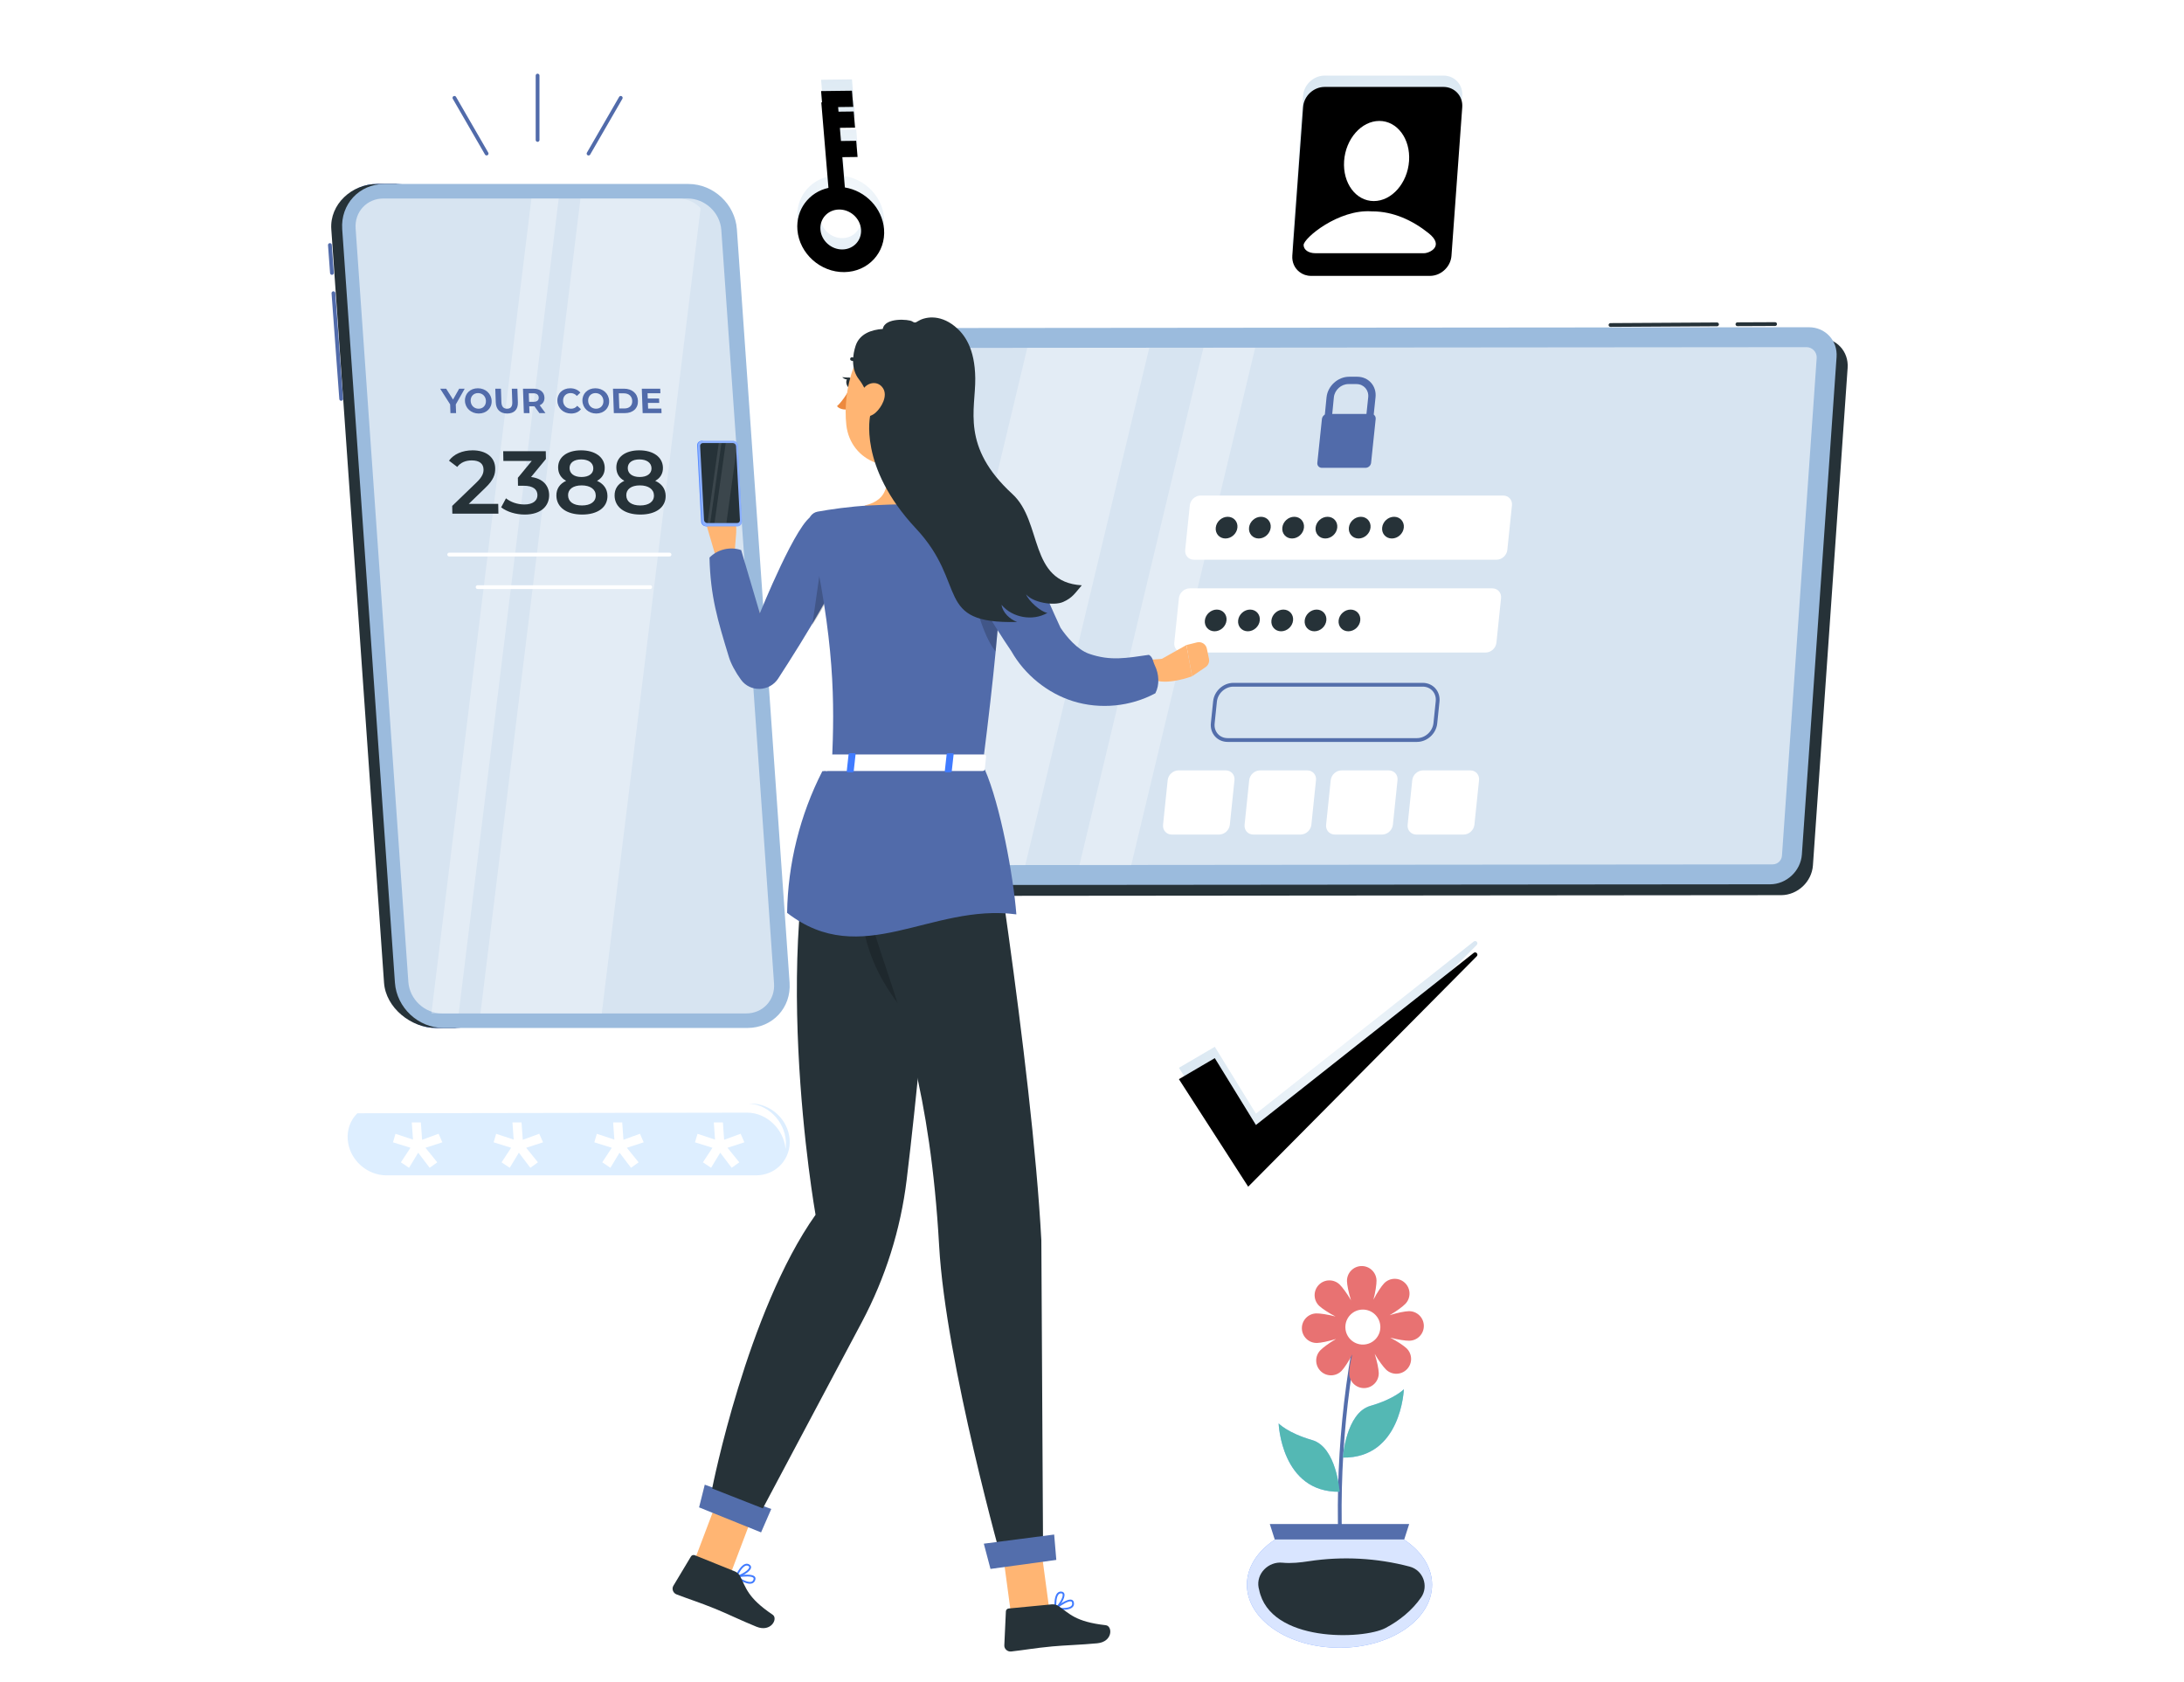 <?xml version="1.0" encoding="UTF-8"?>
<svg width="578px" height="445px" viewBox="0 0 578 445" version="1.1" xmlns="http://www.w3.org/2000/svg" xmlns:xlink="http://www.w3.org/1999/xlink">
    <title>编组 3</title>
    <defs>
        <radialGradient cx="59.874%" cy="59.774%" fx="59.874%" fy="59.774%" r="253.427%" gradientTransform="translate(0.599,0.598),scale(1,0.9),rotate(89.463),scale(1,1.062),translate(-0.599,-0.598)" id="radialGradient-1">
            <stop stop-color="#FFFFFF" offset="0%"></stop>
            <stop stop-color="#FAFCFD" offset="0%"></stop>
            <stop stop-color="#F2F7FB" offset="0%"></stop>
            <stop stop-color="#D0E1EE" offset="45.206%"></stop>
            <stop stop-color="#CCDFED" offset="100%"></stop>
        </radialGradient>
        <path d="M386.987,24.359 L384.137,63.644 C384.041,65.012 383.452,66.255 382.545,67.186 C381.498,68.302 380.018,69 378.42,69 L346.984,69 C345.822,69 344.773,68.631 343.947,67.99 C342.658,67.03 341.889,65.438 342.013,63.643 L344.863,24.357 C345.07,21.398 347.627,19 350.58,19 L382.014,19 C384.969,19.002 387.193,21.399 386.987,24.359 Z" id="path-2"></path>
        <filter x="-8.9%" y="-8.0%" width="117.8%" height="116.0%" filterUnits="objectBoundingBox" id="filter-3">
            <feGaussianBlur stdDeviation="2.5" in="SourceAlpha" result="shadowBlurInner1"></feGaussianBlur>
            <feOffset dx="0" dy="3" in="shadowBlurInner1" result="shadowOffsetInner1"></feOffset>
            <feComposite in="shadowOffsetInner1" in2="SourceAlpha" operator="arithmetic" k2="-1" k3="1" result="shadowInnerInner1"></feComposite>
            <feColorMatrix values="0 0 0 0 1   0 0 0 0 1   0 0 0 0 1  0 0 0 0.5 0" type="matrix" in="shadowInnerInner1"></feColorMatrix>
        </filter>
        <radialGradient cx="59.874%" cy="59.774%" fx="59.874%" fy="59.774%" r="475.987%" gradientTransform="translate(0.599,0.598),scale(1,0.479),rotate(89.714),scale(1,1.062),translate(-0.599,-0.598)" id="radialGradient-4">
            <stop stop-color="#FFFFFF" offset="0%"></stop>
            <stop stop-color="#FAFCFD" offset="0%"></stop>
            <stop stop-color="#F2F7FB" offset="0%"></stop>
            <stop stop-color="#D0E1EE" offset="45.206%"></stop>
            <stop stop-color="#CCDFED" offset="100%"></stop>
        </radialGradient>
        <path d="M14.469,0 L14.828,4.279 L10.813,4.329 L10.915,5.548 L14.936,5.499 L15.295,9.779 L11.274,9.828 L11.566,13.306 L15.6,13.257 L15.958,17.537 L11.924,17.586 L12.597,25.601 C18.033,26.479 22.497,31.047 22.961,36.584 C23.482,42.801 18.765,47.921 12.445,47.999 C6.126,48.077 0.561,43.082 0.039,36.865 C-0.416,31.431 3.131,26.834 8.251,25.711 L6.356,3.098 L6.552,3.095 L6.302,0.1 L14.469,0 Z M11.058,31.44 C8.096,31.476 5.886,33.877 6.131,36.79 C6.375,39.703 8.982,42.043 11.943,42.007 C14.905,41.971 17.115,39.571 16.872,36.657 C16.627,33.744 14.019,31.404 11.058,31.44 Z" id="path-5"></path>
        <filter x="-17.4%" y="-8.3%" width="134.8%" height="116.7%" filterUnits="objectBoundingBox" id="filter-6">
            <feGaussianBlur stdDeviation="2.5" in="SourceAlpha" result="shadowBlurInner1"></feGaussianBlur>
            <feOffset dx="0" dy="3" in="shadowBlurInner1" result="shadowOffsetInner1"></feOffset>
            <feComposite in="shadowOffsetInner1" in2="SourceAlpha" operator="arithmetic" k2="-1" k3="1" result="shadowInnerInner1"></feComposite>
            <feColorMatrix values="0 0 0 0 1   0 0 0 0 1   0 0 0 0 1  0 0 0 0.5 0" type="matrix" in="shadowInnerInner1"></feColorMatrix>
        </filter>
        <radialGradient cx="59.874%" cy="59.774%" fx="59.874%" fy="59.774%" r="228.094%" gradientTransform="translate(0.599,0.598),scale(0.785,1),rotate(89.239),scale(1,1.062),translate(-0.599,-0.598)" id="radialGradient-7">
            <stop stop-color="#FFFFFF" offset="0%"></stop>
            <stop stop-color="#FAFCFD" offset="0%"></stop>
            <stop stop-color="#F2F7FB" offset="0%"></stop>
            <stop stop-color="#D0E1EE" offset="45.206%"></stop>
            <stop stop-color="#CCDFED" offset="100%"></stop>
        </radialGradient>
        <path d="M312,281.546 L330.336,310 L390.816,249.04 C391.348,248.504 390.615,247.67 390.023,248.137 L332.385,293.673 L321.5,275.983 L312,281.546 Z" id="path-8"></path>
        <filter x="-5.1%" y="-6.5%" width="110.1%" height="112.9%" filterUnits="objectBoundingBox" id="filter-9">
            <feGaussianBlur stdDeviation="2.5" in="SourceAlpha" result="shadowBlurInner1"></feGaussianBlur>
            <feOffset dx="0" dy="3" in="shadowBlurInner1" result="shadowOffsetInner1"></feOffset>
            <feComposite in="shadowOffsetInner1" in2="SourceAlpha" operator="arithmetic" k2="-1" k3="1" result="shadowInnerInner1"></feComposite>
            <feColorMatrix values="0 0 0 0 1   0 0 0 0 1   0 0 0 0 1  0 0 0 0.5 0" type="matrix" in="shadowInnerInner1"></feColorMatrix>
        </filter>
    </defs>
    <g id="页面-1" stroke="none" stroke-width="1" fill="none" fill-rule="evenodd">
        <g id="画板" transform="translate(-971, -124)">
            <g id="编组-3" transform="translate(971, 125)">
                <g id="编组" fill="#FFFFFF" fill-rule="nonzero">
                    <g id="Shadow--inject-214" transform="translate(64.863, 417.813)" fill-opacity="0.5">
                        <ellipse id="path--inject-214" cx="224.137" cy="13.094" rx="224.137" ry="13.094"></ellipse>
                    </g>
                    <g transform="translate(45.783, 0)" id="形状" opacity="0.306" stroke="#FFFFFF">
                        <path d="M229.801,327.109 L6.589,327.109 C2.948,327.104 0,324.148 0,320.505 L0,6.547 C0.031,2.926 2.971,0.006 6.589,0 L229.801,0 C233.446,0 236.402,2.956 236.402,6.605 L236.402,6.605 L236.402,320.505 C236.402,324.153 233.446,327.109 229.801,327.109 Z M6.589,0.231 C3.107,0.238 0.289,3.063 0.289,6.547 L0.289,320.505 C0.289,323.989 3.107,326.813 6.589,326.82 L229.801,326.82 C233.284,326.814 236.106,323.99 236.113,320.505 L236.113,6.547 C236.106,3.062 233.284,0.237 229.801,0.231 L6.589,0.231 Z"></path>
                        <path d="M479.856,327.109 L256.632,327.109 C252.989,327.104 250.037,324.149 250.031,320.505 L250.031,6.547 C250.069,2.924 253.011,0.006 256.632,0 L479.856,0 C483.469,0.013 486.402,2.931 486.433,6.547 L486.433,320.505 C486.433,324.144 483.492,327.097 479.856,327.109 Z M256.632,0.231 C253.149,0.238 250.326,3.062 250.32,6.547 L250.32,320.505 C250.326,323.99 253.149,326.813 256.632,326.82 L479.856,326.82 C483.339,326.814 486.16,323.99 486.167,320.505 L486.167,6.547 C486.16,3.062 483.339,0.237 479.856,0.231 L256.632,0.231 Z"></path>
                    </g>
                    <g transform="translate(51.708, 383.417)" id="矩形">
                        <rect x="0" y="2.313" width="47.639" height="1"></rect>
                        <rect x="96.965" y="0" width="47.777" height="1"></rect>
                        <rect x="195.352" y="0" width="11.56" height="1"></rect>
                        <rect x="37.905" y="9.878" width="53.465" height="1"></rect>
                        <rect x="251.326" y="2.163" width="24.97" height="1"></rect>
                        <rect x="286.584" y="2.163" width="32.287" height="1"></rect>
                        <rect x="402.404" y="7.056" width="72.181" height="1"></rect>
                    </g>
                    <rect id="矩形" x="0" y="374.381" width="578" height="1"></rect>
                </g>
                <g id="路径">
                    <use fill="url(#radialGradient-1)" fill-rule="evenodd" xlink:href="#path-2"></use>
                    <use fill="black" fill-opacity="1" filter="url(#filter-3)" xlink:href="#path-2"></use>
                </g>
                <g id="编组" transform="translate(345, 31)" fill="#FFFFFF" fill-rule="nonzero">
                    <path d="M27.909,10.601 C27.504,16.456 23.33,21.202 18.584,21.202 C13.837,21.202 10.317,16.456 10.72,10.601 C11.125,4.746 15.3,0 20.046,0 C24.792,0 28.312,4.747 27.909,10.601 Z" id="路径"></path>
                    <path d="M31.868,35 L3.13,35 C1.308,35 0.046,34.114 0,32.87 C-0.066,31.07 9.254,23.254 18.095,23.931 C18.127,23.934 18.159,23.931 18.192,23.931 L18.192,23.931 C18.227,23.931 18.263,23.931 18.297,23.931 C23.713,23.954 28.813,26.276 33.099,29.711 C37.363,33.129 33.328,35 31.868,35 Z" id="路径"></path>
                </g>
                <g id="形状结合" transform="translate(211, 20)">
                    <use fill="url(#radialGradient-4)" fill-rule="evenodd" xlink:href="#path-5"></use>
                    <use fill="black" fill-opacity="1" filter="url(#filter-6)" xlink:href="#path-5"></use>
                </g>
                <path d="M92.024,300.494 C92.048,300.838 92.096,301.182 92.153,301.515 C92.541,303.728 93.701,305.723 95.31,307.214 C97.167,308.934 99.638,310 102.288,310 L200.056,310 C205.009,310 208.819,306.285 208.993,301.515 C209.004,301.182 209.003,300.838 208.979,300.494 C208.794,297.88 207.55,295.495 205.694,293.786 C203.837,292.066 201.366,291 198.716,291 L100.947,291 C95.647,291 91.654,295.254 92.024,300.494 Z" id="路径" fill="#DDEEFF" fill-rule="nonzero"></path>
                <path d="M207.99,302.037 C207.984,302.362 207.956,302.687 207.904,303 C207.648,300.4 206.429,298.041 204.658,296.332 C202.806,294.527 200.345,293.407 197.702,293.407 L94,293.576 C95.585,291.975 97.771,291 100.229,291 L197.742,291 C200.385,291 202.848,292.119 204.698,293.925 C206.549,295.718 207.799,298.222 207.984,300.966 C208,301.327 208.007,301.688 207.99,302.037 Z" id="路径" fill="#FFFFFF" fill-rule="nonzero"></path>
                <g id="编组" transform="translate(104, 296)" fill="#FFFFFF" fill-rule="nonzero">
                    <polygon id="路径" points="87.315 6.44848768e-14 87.642 4.585 92.009 2.994 93 5.257 88.54 6.704 91.655 10.551 89.642 12 86.61 8.002 84.187 12 82.031 10.551 84.558 6.704 79.933 5.257 80.6 3.007 85.234 4.541 84.911 0 87.315 0"></polygon>
                    <polygon id="路径" points="60.671 6.44848768e-14 60.997 4.585 65.365 2.994 66.356 5.257 61.895 6.704 65.011 10.551 62.998 12 59.965 8.002 57.543 12 55.386 10.551 57.914 6.704 53.289 5.257 53.955 3.007 58.59 4.541 58.267 0 60.671 0"></polygon>
                    <polygon id="路径" points="34.026 6.44848768e-14 34.353 4.585 38.721 2.994 39.711 5.257 35.251 6.704 38.367 10.551 36.353 12 33.321 8.002 30.898 12 28.742 10.551 31.269 6.704 26.644 5.257 27.311 3.007 31.945 4.541 31.622 0 34.026 0"></polygon>
                    <polygon id="路径" points="7.382 6.44848768e-14 7.708 4.585 12.076 2.994 13.067 5.257 8.607 6.704 11.722 10.551 9.709 12 6.676 8.002 4.254 12 2.097 10.551 4.625 6.704 0 5.257 0.666 3.007 5.301 4.541 4.978 0 7.382 0"></polygon>
                </g>
                <g id="编组" transform="translate(172, 287)" fill="#FFFFFF" fill-rule="nonzero">
                    <polygon id="路径" points="4.523 1 0 1 0.021 0 4.543 0"></polygon>
                    <polygon id="路径" points="23.979 1 9.216 1 9.235 0 24 0"></polygon>
                </g>
                <g id="路径">
                    <use fill="url(#radialGradient-7)" fill-rule="evenodd" xlink:href="#path-8"></use>
                    <use fill="black" fill-opacity="1" filter="url(#filter-9)" xlink:href="#path-8"></use>
                </g>
                <g id="Device_2" transform="translate(233, 80)">
                    <g id="编组" transform="translate(23.903, 0)" fill="#FFFFFF" fill-rule="nonzero" opacity="0.1">
                        <polygon id="路径" points="43.541 0 0 164 14.647 164 57.707 0"></polygon>
                        <polygon id="路径" points="66.146 0 22.604 164 51.657 164 94.718 0"></polygon>
                    </g>
                    <g id="编组" transform="translate(0, 4.19)">
                        <g transform="translate(0, 1.402)" id="路径">
                            <path d="M246.796,142.384 L255.98,10.739 C256.284,6.39 253.012,2.866 248.672,2.871 L20.54,3.071 C16.199,3.074 12.435,6.604 12.131,10.953 L2.947,142.598 C2.643,146.947 5.915,150.471 10.255,150.466 L238.387,150.267 C242.728,150.262 246.492,146.733 246.796,142.384 Z" fill="#263238" fill-rule="nonzero"></path>
                            <g>
                                <path d="M243.869,139.513 L253.053,7.868 C253.357,3.519 250.085,-0.005 245.745,0 L17.613,0.2 C13.272,0.203 9.508,3.733 9.204,8.082 L0.02,139.727 C-0.284,144.077 2.988,147.6 7.328,147.595 L235.46,147.396 C239.801,147.392 243.565,143.862 243.869,139.513 Z" fill="#9BBBDD" fill-rule="nonzero"></path>
                                <path d="M237.821,141.456 C237.495,141.762 236.931,142.128 236.098,142.129 L7.966,142.328 C6.432,142.328 5.18,140.983 5.287,139.45 L14.472,7.805 C14.53,6.978 14.928,6.443 15.253,6.137 C15.58,5.831 16.143,5.467 16.976,5.464 L245.109,5.266 C246.643,5.266 247.895,6.609 247.788,8.144 L238.603,139.788 C238.543,140.616 238.145,141.152 237.821,141.456 Z" fill="#FFFFFF" fill-rule="nonzero" opacity="0.6"></path>
                                <g transform="translate(74.791, 44.53)">
                                    <path d="M87.146,24.556 L7.07,24.556 C5.641,24.556 4.36,25.718 4.211,27.151 L2.986,38.943 C2.837,40.375 3.876,41.537 5.305,41.537 L85.381,41.537 C86.811,41.537 88.091,40.375 88.24,38.943 L89.465,27.151 C89.614,25.718 88.576,24.556 87.146,24.556 Z" fill="#FFFFFF" fill-rule="nonzero"></path>
                                    <g transform="translate(0, 72.723)" fill="#FFFFFF" fill-rule="nonzero">
                                        <path d="M16.594,0 L4.098,0 C2.669,0 1.388,1.162 1.239,2.594 L0.014,14.386 C-0.135,15.819 0.904,16.981 2.333,16.981 L14.829,16.981 C16.259,16.981 17.539,15.819 17.688,14.386 L18.913,2.594 C19.063,1.162 18.025,0 16.594,0 Z"></path>
                                        <path d="M38.17,0 L25.674,0 C24.245,0 22.964,1.162 22.815,2.594 L21.59,14.386 C21.441,15.819 22.48,16.981 23.909,16.981 L36.405,16.981 C37.835,16.981 39.115,15.819 39.264,14.386 L40.489,2.594 C40.639,1.162 39.601,0 38.17,0 Z"></path>
                                        <path d="M59.746,0 L47.25,0 C45.821,0 44.54,1.162 44.391,2.594 L43.166,14.386 C43.017,15.819 44.056,16.981 45.485,16.981 L57.981,16.981 C59.411,16.981 60.691,15.819 60.84,14.386 L62.065,2.594 C62.215,1.162 61.177,0 59.746,0 Z"></path>
                                        <path d="M81.322,0 L68.826,0 C67.397,0 66.116,1.162 65.967,2.594 L64.742,14.386 C64.593,15.819 65.631,16.981 67.061,16.981 L79.557,16.981 C80.986,16.981 82.267,15.819 82.416,14.386 L83.641,2.594 C83.791,1.162 82.753,0 81.322,0 Z"></path>
                                    </g>
                                    <path d="M17.115,64.69 L67.205,64.69 C69.641,64.69 71.82,62.711 72.074,60.271 L72.676,54.482 C72.93,52.04 71.161,50.063 68.726,50.063 L18.635,50.063 C16.2,50.063 14.02,52.042 13.767,54.482 L13.166,60.271 C12.911,62.711 14.679,64.69 17.115,64.69 Z" stroke="#536EAB" stroke-linecap="round" stroke-linejoin="round"></path>
                                    <path d="M90.032,0 L9.956,0 C8.526,0 7.246,1.162 7.097,2.594 L5.872,14.386 C5.723,15.819 6.761,16.981 8.191,16.981 L88.267,16.981 C89.696,16.981 90.977,15.819 91.125,14.386 L92.351,2.594 C92.501,1.162 91.461,0 90.032,0 Z" fill="#FFFFFF" fill-rule="nonzero"></path>
                                    <path d="M16.808,33.047 C16.973,31.461 15.823,30.175 14.241,30.175 C12.658,30.175 11.241,31.461 11.076,33.047 C10.911,34.633 12.061,35.919 13.644,35.919 C15.227,35.919 16.643,34.633 16.808,33.047 Z" fill="#263238" fill-rule="nonzero"></path>
                                    <path d="M25.615,33.047 C25.78,31.461 24.63,30.175 23.047,30.175 C21.464,30.175 20.048,31.461 19.883,33.047 C19.718,34.633 20.868,35.919 22.45,35.919 C24.034,35.919 25.451,34.633 25.615,33.047 Z" fill="#263238" fill-rule="nonzero"></path>
                                    <path d="M34.422,33.047 C34.587,31.461 33.437,30.175 31.854,30.175 C30.271,30.175 28.854,31.461 28.689,33.047 C28.524,34.633 29.673,35.919 31.257,35.919 C32.84,35.919 34.257,34.633 34.422,33.047 Z" fill="#263238" fill-rule="nonzero"></path>
                                    <path d="M43.229,33.047 C43.394,31.461 42.245,30.175 40.662,30.175 C39.08,30.175 37.663,31.461 37.498,33.047 C37.333,34.633 38.483,35.919 40.066,35.919 C41.648,35.919 43.065,34.633 43.229,33.047 Z" fill="#263238" fill-rule="nonzero"></path>
                                    <path d="M52.209,33.047 C52.374,31.461 51.224,30.175 49.642,30.175 C48.059,30.175 46.642,31.461 46.477,33.047 C46.312,34.633 47.463,35.919 49.045,35.919 C50.627,35.919 52.044,34.633 52.209,33.047 Z" fill="#263238" fill-rule="nonzero"></path>
                                    <path d="M19.693,8.491 C19.858,6.905 18.708,5.619 17.125,5.619 C15.542,5.619 14.125,6.905 13.96,8.491 C13.796,10.077 14.946,11.363 16.528,11.363 C18.112,11.364 19.528,10.078 19.693,8.491 Z" fill="#263238" fill-rule="nonzero"></path>
                                    <path d="M28.501,8.491 C28.666,6.905 27.517,5.619 25.933,5.619 C24.35,5.619 22.933,6.905 22.768,8.491 C22.603,10.077 23.752,11.363 25.335,11.363 C26.919,11.364 28.336,10.078 28.501,8.491 Z" fill="#263238" fill-rule="nonzero"></path>
                                    <path d="M37.307,8.491 C37.472,6.905 36.322,5.619 34.74,5.619 C33.157,5.619 31.741,6.905 31.576,8.491 C31.411,10.077 32.561,11.363 34.143,11.363 C35.726,11.364 37.142,10.078 37.307,8.491 Z" fill="#263238" fill-rule="nonzero"></path>
                                    <path d="M46.115,8.491 C46.28,6.905 45.13,5.619 43.548,5.619 C41.965,5.619 40.548,6.905 40.383,8.491 C40.218,10.077 41.369,11.363 42.951,11.363 C44.534,11.363 45.95,10.078 46.115,8.491 Z" fill="#263238" fill-rule="nonzero"></path>
                                    <path d="M54.921,8.491 C55.086,6.905 53.936,5.619 52.354,5.619 C50.771,5.619 49.355,6.905 49.19,8.491 C49.025,10.077 50.175,11.363 51.758,11.363 C53.34,11.364 54.756,10.078 54.921,8.491 Z" fill="#263238" fill-rule="nonzero"></path>
                                    <path d="M63.729,8.491 C63.894,6.905 62.744,5.619 61.162,5.619 C59.579,5.619 58.162,6.905 57.997,8.491 C57.832,10.077 58.981,11.363 60.565,11.363 C62.147,11.364 63.564,10.078 63.729,8.491 Z" fill="#263238" fill-rule="nonzero"></path>
                                </g>
                                <g transform="translate(115.627, 13.092)" fill="#516BAA" fill-rule="nonzero">
                                    <path d="M15.412,5.433 L14.788,11.389 C14.731,11.925 14.251,12.36 13.716,12.36 C13.181,12.36 12.792,11.924 12.848,11.389 L13.473,5.433 C13.675,3.51 12.277,1.944 10.358,1.944 L8.231,1.944 C6.313,1.944 4.587,3.51 4.386,5.433 L3.845,10.965 L1.905,10.965 L2.446,5.433 C2.76,2.438 5.447,0 8.435,0 L10.562,0 C13.549,0 15.726,2.436 15.412,5.433 Z"></path>
                                    <path d="M15.451,11.17 L14.235,22.774 C14.158,23.508 13.504,24.102 12.771,24.102 L1.194,24.102 C0.462,24.102 -0.07,23.508 0.007,22.774 L1.223,11.17 C1.273,10.696 1.566,10.279 1.963,10.046 C2.18,9.917 2.429,9.842 2.688,9.842 L14.265,9.842 C14.517,9.842 14.743,9.912 14.93,10.033 C15.29,10.265 15.502,10.687 15.451,11.17 Z"></path>
                                </g>
                            </g>
                        </g>
                        <g transform="translate(193.219, 0)" id="路径" stroke="#263238" stroke-linecap="round" stroke-linejoin="round">
                            <line x1="28.194" y1="0.636" x2="0" y2="0.804"></line>
                            <line x1="43.561" y1="0.559" x2="33.597" y2="0.603"></line>
                        </g>
                        <g opacity="0.3" transform="translate(7.422, 6.833)" fill="#FFFFFF" fill-rule="nonzero" id="路径">
                            <path d="M31.459,0 L63.735,0 L30.922,136.898 L4.945,136.898 C4.922,136.898 4.897,136.898 4.874,136.898 C1.66,136.881 -0.608,133.783 0.145,130.639 L31.459,0 Z"></path>
                            <polygon points="78.066 0 91.769 0 58.955 136.898 45.253 136.898"></polygon>
                        </g>
                    </g>
                </g>
                <g id="编组" transform="translate(87, 19)">
                    <g transform="translate(0, 28.68)">
                        <g transform="translate(0.654, 0)">
                            <g transform="translate(0, 0.001)" fill-rule="nonzero" id="路径">
                                <path d="M12.096,0 L18.669,0 C12.053,0 7.064,5.359 7.527,11.971 L21.48,211.348 C21.942,217.959 27.682,223.319 34.299,223.319 L27.725,223.319 C21.108,223.319 15.37,217.96 14.907,211.348 L0.952,11.97 C0.49,5.359 5.478,0 12.096,0 Z" fill="#407BFF"></path>
                                <path d="M12.096,0 L18.669,0 C12.053,0 7.064,5.359 7.527,11.971 L21.48,211.348 C21.942,217.959 27.682,223.319 34.299,223.319 L27.725,223.319 C21.108,223.319 14.443,217.96 13.98,211.348 L0.025,11.97 C-0.437,5.359 5.478,0 12.096,0 Z" fill="#263238"></path>
                            </g>
                            <path d="M29.685,223.319 L110.173,223.319 C116.79,223.319 121.779,217.96 121.316,211.348 L107.362,11.971 C106.899,5.36 101.16,0 94.544,0 L14.055,0 C7.439,0 2.449,5.359 2.913,11.971 L16.866,211.348 C17.329,217.959 23.068,223.319 29.685,223.319 Z" id="路径" fill="#9BBBDD" fill-rule="nonzero"></path>
                            <g opacity="0.6" transform="translate(6.443, 3.842)" fill="#FFFFFF" fill-rule="nonzero" id="路径">
                                <path d="M87.884,0 C92.478,0 96.479,3.738 96.799,8.33 L110.753,207.706 C110.902,209.845 110.22,211.842 108.831,213.331 C107.447,214.817 105.51,215.634 103.379,215.634 L22.89,215.634 C18.296,215.634 14.297,211.897 13.975,207.303 L0.02,7.929 C-0.129,5.792 0.553,3.793 1.942,2.304 C3.326,0.819 5.263,0 7.394,0 L87.884,0 L87.884,0 Z"></path>
                            </g>
                            <g opacity="0.3" transform="translate(26.515, 3.842)" fill="#FFFFFF" fill-rule="nonzero" id="路径">
                                <path d="M45.086,215.635 L12.984,215.635 L39.458,0 L65.295,0 C67.649,0 69.757,0.986 71.246,2.561 L45.086,215.635 Z"></path>
                                <polygon points="7.222 215.635 0 215.635 26.474 0 33.695 0"></polygon>
                            </g>
                            <g transform="translate(31.231, 97.482)" id="路径" stroke="#FFFFFF" stroke-linecap="round" stroke-linejoin="round">
                                <line x1="0" y1="0.579" x2="58.303" y2="0.579"></line>
                                <line x1="7.521" y1="9.193" x2="53.19" y2="9.193"></line>
                            </g>
                            <g transform="translate(28.831, 54.058)" fill-rule="nonzero">
                                <g fill="#516BAA">
                                    <polygon id="路径" points="4.139 4.282 4.219 6.57 2.725 6.57 2.645 4.263 0 0.11 1.587 0.11 3.412 2.98 5.036 0.11 6.503 0.11"></polygon>
                                    <path d="M6.564,3.341 C6.496,1.421 7.94,0 9.98,0 C12.009,0 13.563,1.413 13.63,3.341 C13.699,5.27 12.244,6.681 10.215,6.681 C8.177,6.681 6.633,5.259 6.564,3.341 Z M12.118,3.341 C12.075,2.113 11.177,1.274 10.025,1.274 C8.871,1.274 8.034,2.114 8.077,3.341 C8.12,4.568 9.016,5.409 10.17,5.409 C11.323,5.407 12.161,4.567 12.118,3.341 Z" id="形状"></path>
                                    <path d="M14.72,3.728 L14.594,0.111 L16.088,0.111 L16.212,3.674 C16.255,4.902 16.808,5.409 17.713,5.409 C18.625,5.409 19.134,4.901 19.091,3.674 L18.967,0.111 L20.443,0.111 L20.569,3.728 C20.636,5.63 19.584,6.681 17.749,6.681 C15.913,6.681 14.787,5.63 14.72,3.728 Z" id="路径"></path>
                                    <path d="M26.265,6.57 L24.956,4.771 L24.882,4.771 L23.581,4.771 L23.645,6.57 L22.151,6.57 L21.925,0.11 L24.72,0.11 C26.445,0.11 27.555,1.006 27.606,2.454 C27.641,3.423 27.177,4.135 26.349,4.494 L27.871,6.57 L26.265,6.57 L26.265,6.57 Z M24.679,1.328 L23.46,1.328 L23.538,3.58 L24.757,3.58 C25.669,3.58 26.116,3.156 26.091,2.454 C26.067,1.744 25.591,1.328 24.679,1.328 Z" id="形状"></path>
                                    <path d="M31.028,3.341 C30.96,1.393 32.405,0 34.416,0 C35.532,0 36.478,0.406 37.113,1.144 L36.184,2.031 C35.734,1.532 35.181,1.274 34.535,1.274 C33.326,1.274 32.498,2.122 32.541,3.341 C32.584,4.559 33.471,5.409 34.68,5.409 C35.326,5.409 35.861,5.149 36.276,4.643 L37.266,5.529 C36.683,6.276 35.766,6.683 34.64,6.683 C32.64,6.681 31.097,5.287 31.028,3.341 Z" id="路径"></path>
                                    <path d="M37.657,3.341 C37.589,1.421 39.035,0 41.073,0 C43.102,0 44.656,1.413 44.723,3.341 C44.792,5.27 43.337,6.681 41.308,6.681 C39.27,6.681 37.726,5.259 37.657,3.341 Z M43.211,3.341 C43.168,2.113 42.27,1.274 41.118,1.274 C39.965,1.274 39.127,2.114 39.17,3.341 C39.213,4.568 40.109,5.409 41.263,5.409 C42.415,5.407 43.254,4.567 43.211,3.341 Z" id="形状"></path>
                                    <path d="M45.743,0.11 L48.676,0.11 C50.788,0.11 52.28,1.384 52.35,3.341 C52.419,5.297 51.015,6.572 48.902,6.572 L45.968,6.572 L45.743,0.11 Z M48.785,5.343 C50.067,5.343 50.88,4.577 50.836,3.341 C50.793,2.105 49.927,1.339 48.644,1.339 L47.278,1.339 L47.418,5.344 L48.785,5.344 L48.785,5.343 Z" id="形状"></path>
                                    <polygon id="路径" points="58.552 5.37 58.593 6.57 53.594 6.57 53.368 0.11 58.248 0.11 58.29 1.31 54.894 1.31 54.943 2.712 57.941 2.712 57.983 3.875 54.985 3.875 55.037 5.37"></polygon>
                                </g>
                                <g transform="translate(2.344, 16.419)" fill="#263238">
                                    <path d="M13.029,14.163 L13.076,16.759 L0.884,16.759 L0.848,14.706 L7.307,8.475 C8.887,6.941 9.154,5.972 9.137,5.053 C9.111,3.542 8.055,2.668 6.024,2.668 C4.417,2.668 3.081,3.211 2.18,4.391 L0,2.739 C1.246,1.016 3.521,0.001 6.238,0.001 C9.829,0.001 12.177,1.818 12.228,4.746 C12.256,6.351 11.833,7.814 9.578,9.962 L5.234,14.164 L13.029,14.164 L13.029,14.163 Z" id="路径"></path>
                                    <path d="M26.503,11.803 C26.552,14.588 24.492,16.995 20.049,16.995 C17.709,16.995 15.358,16.287 13.802,15.084 L15.083,12.699 C16.28,13.689 18.088,14.328 19.954,14.328 C22.151,14.328 23.434,13.359 23.406,11.826 C23.381,10.338 22.276,9.371 19.772,9.371 L18.26,9.371 L18.224,7.27 L21.901,2.81 L14.388,2.81 L14.344,0.237 L25.614,0.237 L25.649,2.29 L21.715,7.059 C24.844,7.459 26.459,9.323 26.503,11.803 Z" id="路径"></path>
                                    <path d="M41.935,12.015 C41.989,15.084 39.352,16.995 35.24,16.995 C31.129,16.995 28.474,15.084 28.42,12.015 C28.389,10.197 29.309,8.852 30.997,8.074 C29.662,7.341 28.908,6.161 28.881,4.603 C28.831,1.77 31.281,0 34.943,0 C38.629,0 41.164,1.77 41.214,4.603 C41.241,6.161 40.507,7.341 39.172,8.074 C40.911,8.852 41.903,10.197 41.935,12.015 Z M38.838,11.921 C38.809,10.292 37.374,9.277 35.105,9.277 C32.837,9.277 31.483,10.292 31.512,11.921 C31.541,13.597 32.93,14.588 35.198,14.588 C37.466,14.587 38.867,13.596 38.838,11.921 Z M31.907,4.744 C31.932,6.161 33.129,7.058 35.067,7.058 C37.027,7.058 38.218,6.161 38.193,4.744 C38.167,3.257 36.876,2.407 34.986,2.407 C33.094,2.408 31.881,3.257 31.907,4.744 Z" id="形状"></path>
                                    <path d="M57.339,12.015 C57.394,15.084 54.757,16.995 50.645,16.995 C46.534,16.995 43.879,15.084 43.825,12.015 C43.793,10.197 44.714,8.852 46.402,8.074 C45.066,7.341 44.312,6.161 44.286,4.603 C44.236,1.77 46.685,0 50.347,0 C54.034,0 56.569,1.77 56.619,4.603 C56.647,6.161 55.911,7.341 54.577,8.074 C56.315,8.852 57.307,10.197 57.339,12.015 Z M54.242,11.921 C54.213,10.292 52.778,9.277 50.51,9.277 C48.242,9.277 46.888,10.292 46.917,11.921 C46.946,13.597 48.335,14.588 50.602,14.588 C52.871,14.587 54.271,13.596 54.242,11.921 Z M47.311,4.744 C47.336,6.161 48.533,7.058 50.47,7.058 C52.431,7.058 53.622,6.161 53.596,4.744 C53.571,3.257 52.279,2.407 50.388,2.407 C48.499,2.408 47.285,3.257 47.311,4.744 Z" id="形状"></path>
                                </g>
                            </g>
                        </g>
                        <g transform="translate(0, 16.157)" id="路径" stroke="#516BAA" stroke-linecap="round" stroke-linejoin="round">
                            <line x1="1.244" y1="12.742" x2="3.297" y2="40.711"></line>
                            <line x1="0.308" y1="0" x2="0.85" y2="7.382"></line>
                        </g>
                    </g>
                    <g transform="translate(33.263, 0)" id="路径" stroke="#516BAA" stroke-linecap="round" stroke-linejoin="round">
                        <line x1="22.01" y1="17.029" x2="22.01" y2="0"></line>
                        <line x1="8.518" y1="20.631" x2="0" y2="5.893"></line>
                        <line x1="44.019" y1="5.893" x2="35.501" y2="20.638"></line>
                    </g>
                </g>
                <g id="编组" transform="translate(330, 334)">
                    <g>
                        <path d="M31.88,5.003 C26.037,28.422 23.664,52.705 24.864,76.812" id="路径" stroke="#546EAC"></path>
                        <g transform="translate(14.544, 0)" fill-rule="nonzero">
                            <path d="M19.754,3.817 C19.777,4.789 19.473,6.889 18.934,8.909 C19.891,7.051 21.077,5.292 21.747,4.588 C23.236,3.024 25.712,2.964 27.275,4.454 C28.839,5.943 28.899,8.42 27.409,9.983 C26.739,10.688 25.041,11.956 23.233,13.003 C25.223,12.367 27.302,11.962 28.274,11.939 C30.432,11.887 32.226,13.595 32.278,15.754 C32.33,17.914 30.622,19.706 28.463,19.758 C27.491,19.782 25.391,19.477 23.372,18.938 C25.23,19.896 26.989,21.082 27.693,21.753 C29.257,23.244 29.317,25.719 27.826,27.283 C26.337,28.848 23.862,28.907 22.299,27.417 C21.595,26.746 20.326,25.046 19.279,23.237 C19.916,25.228 20.321,27.311 20.345,28.283 C20.397,30.443 18.689,32.235 16.53,32.288 C14.372,32.34 12.58,30.632 12.527,28.473 C12.504,27.5 12.808,25.399 13.347,23.378 C12.39,25.237 11.204,26.997 10.533,27.702 C9.043,29.266 6.568,29.325 5.004,27.835 C3.441,26.345 3.381,23.869 4.87,22.305 C5.541,21.601 7.241,20.332 9.049,19.285 C7.059,19.922 4.977,20.327 4.005,20.351 C1.846,20.403 0.054,18.694 0.001,16.535 C-0.051,14.376 1.657,12.583 3.815,12.53 C4.787,12.507 6.885,12.811 8.903,13.349 C7.047,12.392 5.289,11.207 4.586,10.536 C3.022,9.045 2.963,6.57 4.453,5.007 C5.942,3.442 8.417,3.383 9.98,4.873 C10.684,5.543 11.954,7.244 13,9.053 C12.364,7.062 11.959,4.979 11.936,4.006 C11.883,1.848 13.591,0.054 15.751,0.001 C17.91,-0.051 19.702,1.657 19.754,3.817 Z M17.522,12.564 C17.087,13.279 16.602,13.735 16.083,13.748 C15.562,13.76 15.054,13.326 14.583,12.629 C14.783,13.446 14.763,14.114 14.404,14.492 C14.046,14.867 13.383,14.92 12.561,14.763 C13.276,15.198 13.731,15.683 13.744,16.202 C13.756,16.722 13.324,17.228 12.631,17.699 C13.445,17.501 14.11,17.522 14.486,17.88 C14.863,18.239 14.915,18.904 14.757,19.729 C15.193,19.012 15.678,18.554 16.198,18.542 C16.718,18.529 17.224,18.962 17.695,19.656 C17.496,18.842 17.516,18.175 17.875,17.798 C18.233,17.422 18.897,17.369 19.721,17.527 C19.004,17.092 18.548,16.606 18.535,16.086 C18.523,15.567 18.955,15.061 19.648,14.59 C18.834,14.788 18.169,14.768 17.793,14.409 C17.417,14.051 17.364,13.387 17.522,12.564 Z" id="形状结合" fill="#E87272"></path>
                            <path d="M11.511,16.258 C11.572,18.815 13.695,20.839 16.252,20.776 C18.808,20.715 20.831,18.591 20.769,16.034 C20.706,13.477 18.584,11.453 16.027,11.516 C13.471,11.576 11.449,13.699 11.511,16.258 Z" id="路径" fill="#FFFFFF"></path>
                        </g>
                        <path d="M25.391,50.681 C25.391,50.681 26.19,38.869 32.671,37 C39.151,35.132 41.531,32.6 41.531,32.6 C41.531,32.6 40.874,50.909 25.391,50.681 Z" id="路径" fill="#407BFF" fill-rule="nonzero"></path>
                        <path d="M25.391,50.681 C25.391,50.681 26.19,38.869 32.671,37 C39.151,35.132 41.531,32.6 41.531,32.6 C41.531,32.6 40.874,50.909 25.391,50.681 Z" id="路径" fill="#68F66A" fill-rule="nonzero" opacity="0.5"></path>
                        <path d="M24.535,59.723 C24.535,59.723 23.736,47.911 17.255,46.042 C10.775,44.174 8.395,41.641 8.395,41.641 C8.395,41.641 9.052,59.95 24.535,59.723 Z" id="路径" fill="#407BFF" fill-rule="nonzero"></path>
                        <path d="M24.535,59.723 C24.535,59.723 23.736,47.911 17.255,46.042 C10.775,44.174 8.395,41.641 8.395,41.641 C8.395,41.641 9.052,59.95 24.535,59.723 Z" id="路径" fill="#68F66A" fill-rule="nonzero" opacity="0.5"></path>
                        <g transform="translate(0, 68.513)" fill-rule="nonzero" id="路径">
                            <path d="M49,15.81 C49,25.028 38.028,32.487 24.5,32.487 C10.961,32.487 0,25.028 0,15.81 C0,11.149 2.81,6.928 7.353,3.909 C9.978,2.151 13.181,0.798 16.742,0 L32.258,0 C35.923,0.833 39.207,2.232 41.866,4.059 C46.283,7.078 49,11.218 49,15.81 Z" fill="#407BFF"></path>
                            <path d="M32.258,0 C35.923,0.833 39.207,2.232 41.866,4.059 C46.283,7.078 49,11.218 49,15.81 C49,25.028 38.028,32.487 24.5,32.487 C10.961,32.487 0,25.028 0,15.81 C0,11.149 2.81,6.928 7.353,3.909 C9.978,2.151 13.181,0.798 16.742,0 L32.258,0 Z" fill="#FFFFFF" opacity="0.8"></path>
                        </g>
                        <polygon id="路径" fill="#546EAC" fill-rule="nonzero" points="42.945 68.256 41.644 72.308 41.623 72.35 7.365 72.35 7.293 72.134 6.055 68.256"></polygon>
                    </g>
                    <path d="M46.106,87.672 C43.745,91.085 40.383,93.809 36.696,95.765 C30.811,98.889 6.055,99.695 3.23,85.646 C3.191,85.45 3.125,85.261 3.089,85.063 C2.414,81.387 5.684,78.118 9.402,78.49 C11.712,78.721 14.124,78.446 16.42,78.097 C25.277,76.747 34.408,77.242 43.07,79.526 C46.608,80.46 48.188,84.661 46.106,87.672 Z" id="路径" fill="#263238" fill-rule="nonzero"></path>
                </g>
                <g id="Character_1_" transform="translate(178, 83)" fill-rule="nonzero">
                    <g id="编组">
                        <g>
                            <g transform="translate(0, 306.969)">
                                <path d="M21.052,28 C21.487,27.845 21.776,27.502 21.911,26.982 C22.013,26.589 21.866,26.332 21.725,26.185 C20.83,25.252 17.2,25.914 16.79,25.993 C16.694,26.011 16.62,26.082 16.599,26.176 C16.578,26.268 16.617,26.364 16.694,26.419 C17.297,26.844 18.176,27.406 19.05,27.758 C19.776,28.05 20.498,28.198 21.052,28 Z M21.372,26.51 C21.431,26.572 21.492,26.668 21.441,26.864 C21.347,27.228 21.165,27.452 20.886,27.553 C20.228,27.789 18.969,27.346 17.459,26.359 C18.918,26.136 20.902,26.015 21.372,26.51 Z" id="形状" fill="#407BFF"></path>
                                <path d="M16.866,26.461 C17.977,26.323 20.532,25.014 20.756,23.882 C20.799,23.665 20.792,23.257 20.259,22.965 C19.922,22.779 19.562,22.749 19.189,22.877 C17.789,23.356 16.66,26.023 16.611,26.136 C16.578,26.214 16.59,26.304 16.642,26.371 C16.669,26.405 16.704,26.431 16.742,26.447 C16.781,26.459 16.823,26.465 16.866,26.461 Z M20.022,23.378 C20.294,23.527 20.303,23.677 20.28,23.789 C20.143,24.48 18.443,25.551 17.25,25.893 C17.674,25.024 18.512,23.61 19.347,23.323 C19.55,23.254 19.739,23.256 19.922,23.33 C19.956,23.344 19.99,23.36 20.022,23.378 Z" id="形状" fill="#407BFF"></path>
                                <polygon id="路径" fill="#FFB573" points="5.85 21.792 15.296 25.603 23.54 3.812 14.094 0"></polygon>
                                <path d="M16.494,24.832 L5.881,20.549 C5.495,20.392 5.071,20.53 4.862,20.879 L0.205,28.64 C-0.278,29.445 0.132,30.557 1.029,30.901 C4.754,32.332 6.627,32.838 11.294,34.721 C14.165,35.879 18.238,37.865 22.203,39.465 C26.08,41.03 27.989,37.299 26.484,36.284 C19.736,31.732 19.468,29.103 17.835,26.039 C17.539,25.486 17.059,25.059 16.494,24.832 Z" id="路径" fill="#263238"></path>
                                <polygon id="路径" fill="#536EAC" points="23.42 14.504 7.014 7.883 8.516 1.879 26.119 8.309"></polygon>
                            </g>
                            <g transform="translate(5.925, 0)">
                                <path d="M33.92,69.246 C30.593,78.865 20.738,101.526 13.146,92.087 C11.79,90.403 10.635,88.578 9.829,86.573 C6.606,78.632 5.813,65.773 5.405,62.962 L2.818,54.147 C2.773,53.995 2.75,53.837 2.749,53.679 L2.707,48.645 C2.707,46.605 4.354,45.392 6.584,45.579 C6.584,45.579 10.181,45.159 10.181,47.305 L10.882,54.86 L10.859,54.86 C11.221,57.495 10.169,61.156 10.789,63.569 C13.101,72.641 16.299,73.048 18.308,82.41 C21.099,75.66 26.109,63.966 26.109,63.966 C29.483,64.384 35.018,66.074 33.92,69.246 Z" id="路径" fill="#FFB573"></path>
                                <path d="M22.021,95.543 C19.754,99.035 14.653,99.237 12.194,95.878 C10.691,93.825 9.501,91.564 8.983,89.86 C5.97,79.984 4.102,73.863 3.845,63.544 C5.948,61.363 9.369,60.548 12.23,61.562 L17.17,78.281 C17.17,78.281 27.236,53.315 31.299,52.417 C36.098,51.368 38.095,55.638 40.116,60.897 C41.572,64.681 28.577,85.445 22.021,95.543 Z" id="路径" fill="#516BAA"></path>
                                <g>
                                    <path d="M62.667,27.435 C61.529,33.23 58.972,45.872 63.034,49.739 C63.034,49.739 61.447,55.617 50.662,55.617 C38.803,55.617 44.995,49.739 44.995,49.739 C51.467,48.196 51.3,43.401 50.173,38.899 L62.667,27.435 Z" id="路径" fill="#FFB573"></path>
                                    <path d="M44.527,13.768 C44.597,13.768 44.668,13.752 44.734,13.719 C44.962,13.605 45.055,13.326 44.94,13.098 C43.793,10.81 41.669,10.545 41.58,10.534 C41.327,10.503 41.096,10.689 41.067,10.942 C41.038,11.195 41.22,11.424 41.473,11.453 L41.473,11.453 C41.544,11.461 43.196,11.686 44.112,13.512 C44.194,13.674 44.358,13.767 44.527,13.768 Z" id="路径" fill="#263238"></path>
                                    <path d="M40.992,18.832 C40.992,18.832 39.245,22.034 37.581,23.476 C38.496,24.568 40.308,24.344 40.308,24.344 L40.992,18.832 Z" id="路径" fill="#ED893E"></path>
                                    <path d="M41.923,17.137 C42.09,17.907 41.818,18.62 41.313,18.729 C40.809,18.838 40.265,18.302 40.098,17.532 C39.931,16.762 40.204,16.049 40.707,15.94 C41.211,15.831 41.755,16.368 41.923,17.137 Z" id="路径" fill="#263238"></path>
                                    <path d="M40.939,15.935 L38.971,15.803 C38.971,15.803 40.235,17.042 40.939,15.935 Z" id="路径" fill="#263238"></path>
                                    <path d="M0.586,45.168 L0.586,45.192 C0.586,45.18 0.574,45.18 0.574,45.168 L0.586,45.168 Z" id="路径" fill="#FFB573"></path>
                                    <path d="M33.503,64.3 C35.558,62.422 36.948,62.983 37.893,64.475 C38.828,68.813 33.293,77.896 31.063,81.335 L33.503,64.3 Z" id="路径" fill="#000000" opacity="0.2"></path>
                                    <path d="M81.027,70.013 C80.76,74.786 80.308,80.799 79.577,88.364 C78.811,96.346 77.72,106.043 76.223,117.825 C60.454,117.825 43.942,117.582 36.272,117.582 C36.914,101.933 37.151,86.076 30.119,54.928 C29.75,53.291 30.823,51.671 32.478,51.377 C35.663,50.81 40.941,50.001 46.311,49.739 C52.994,49.414 58.471,49.206 64.354,49.739 C72.094,50.446 80.889,52.241 80.889,52.241 C80.889,52.241 81.863,55.114 81.027,70.013 Z" id="路径" fill="#516BAA"></path>
                                    <path d="M81.027,70.013 C80.76,74.786 80.308,80.799 79.577,88.364 C75.33,83.452 71.315,66.537 72.591,60.756 C75.724,62.888 78.625,66.167 80.841,69.098 C80.911,69.376 80.981,69.676 81.027,70.013 Z" id="路径" fill="#000000" opacity="0.2"></path>
                                    <g transform="translate(73.245, 57.365)" fill="#FFB573" id="路径">
                                        <g transform="translate(47.846, 28.55)">
                                            <path d="M0.884,5.302 L8.965,0.765 L10.474,9.025 C10.474,9.025 3.626,11.645 0,9.81 L0.884,5.302 Z"></path>
                                            <path d="M14.378,1.703 L14.939,4.399 C15.116,5.247 14.763,6.117 14.046,6.604 L10.476,9.025 L8.966,0.765 L11.76,0.065 C12.94,-0.231 14.131,0.514 14.378,1.703 Z"></path>
                                        </g>
                                        <path d="M0,4.45 C2.59,9.712 12.089,29.576 16.263,34.168 L17.08,35.024 L17.489,35.451 C17.628,35.594 17.739,35.722 17.962,35.917 C18.745,36.652 19.58,37.27 20.424,37.775 C22.119,38.788 23.835,39.383 25.485,39.814 C28.789,40.639 31.929,40.773 34.975,40.714 C41.08,40.475 46.791,39.452 52.496,37.742 L51.459,32.906 C48.785,33.133 45.974,33.297 43.254,33.342 C40.524,33.418 37.809,33.341 35.19,33.087 C32.579,32.861 30.036,32.405 27.884,31.668 C26.823,31.292 25.886,30.812 25.187,30.308 C24.835,30.058 24.553,29.794 24.323,29.54 C24.277,29.504 24.16,29.359 24.061,29.241 L23.758,28.88 L23.152,28.159 C19.946,24.152 11.487,4.83 8.949,0 L0,4.45 Z"></path>
                                    </g>
                                    <path d="M121.847,99.437 C115.261,102.981 107.238,103.763 100.092,101.548 C93.295,99.437 87.247,94.517 83.742,88.326 C79.55,82.169 68.399,64.77 69.8,60.269 C71.458,54.893 74.985,51.559 80.882,53.005 C85.028,54.008 92.932,74.09 96.751,82.123 C98.257,84.361 101.13,87.906 104.342,89.002 C110.017,90.961 114.198,90.11 120.142,89.271 C121.228,89.925 121.147,90.927 121.696,92.057 C122.817,94.342 123.004,97.176 121.847,99.437 Z" id="路径" fill="#516BAA"></path>
                                    <path d="M68.517,18.144 C66.737,27.672 66.187,31.742 60.72,36.071 C52.495,42.582 41.163,38.314 40.056,28.446 C39.06,19.565 42.139,5.475 52.025,2.816 C61.765,0.199 70.299,8.616 68.517,18.144 Z" id="路径" fill="#FFB573"></path>
                                    <path d="M102.373,70.874 C100.551,72.948 99.977,74.148 97.447,75.272 C94.918,76.395 89.396,75.416 87.643,73.273 C88.212,74.941 91.535,77.941 93.276,78.172 C89.423,80.42 84.005,79.47 81.138,76.041 C81.417,78.068 83.332,79.887 85.269,80.571 C63.034,81.144 72.396,70.697 58.482,55.841 C43.066,39.384 46.409,25.784 46.409,25.784 C46.398,23.432 45.876,19.528 43.381,16.354 C41.153,13.504 41.803,9.657 42.511,7.503 C43.543,4.34 46.688,3.228 49.705,3.042 C50.236,-0.079 56.623,0.496 57.44,1.017 C58.14,1.464 58.319,1.427 59.019,0.979 C60.589,-0.025 64.533,-1.074 68.756,2.336 C71.335,4.417 74.088,8.151 74.181,16.099 C74.277,24.364 70.328,34.168 84.01,46.724 C92.075,54.124 88.22,70.007 102.373,70.874 Z" id="路径" fill="#263238"></path>
                                    <path d="M44.576,18.863 C43.403,20.485 43.066,22.501 43.325,24.127 C43.714,26.573 46.102,26.735 47.831,25.168 C49.387,23.757 51.059,20.784 49.785,18.756 C48.529,16.759 45.917,17.009 44.576,18.863 Z" id="路径" fill="#FFB573"></path>
                                    <path d="M66.11,117.821 C66.11,117.821 61.372,184.328 56.024,228.195 C54.421,241.339 50.409,254.081 44.171,265.816 L17.962,315.12 L4.547,309.853 C4.547,309.853 13.788,262.986 31.912,237.432 C31.912,237.432 18.385,161.051 36.089,117.587 L66.11,117.821 Z" id="路径" fill="#263238"></path>
                                    <path d="M47.869,133.926 C47.869,133.926 51.857,164.095 54.049,181.973 C45.821,171.197 39.519,156.165 47.869,133.926 Z" id="路径" fill="#000000" opacity="0.2"></path>
                                    <g transform="translate(44.137, 117.657)">
                                        <path d="M55.846,223.558 C56.156,223.219 56.249,222.784 56.12,222.263 C56.024,221.87 55.77,221.709 55.575,221.644 C54.34,221.231 51.449,223.486 51.123,223.744 C51.047,223.803 51.016,223.902 51.041,223.993 C51.067,224.084 51.146,224.152 51.242,224.165 C51.977,224.263 53.022,224.355 53.962,224.264 C54.744,224.188 55.452,223.986 55.846,223.558 Z M55.419,222.093 C55.501,222.12 55.601,222.177 55.649,222.374 C55.738,222.739 55.686,223.021 55.487,223.238 C55.018,223.749 53.694,223.937 51.89,223.759 C53.073,222.892 54.767,221.872 55.419,222.093 Z" id="形状" fill="#407BFF"></path>
                                        <path d="M51.414,224.122 C52.329,223.489 53.963,221.157 53.622,220.053 C53.557,219.842 53.356,219.486 52.746,219.472 C52.359,219.461 52.026,219.601 51.758,219.885 C50.749,220.952 51.022,223.828 51.034,223.95 C51.042,224.034 51.096,224.108 51.175,224.143 C51.214,224.16 51.257,224.167 51.299,224.162 C51.34,224.16 51.379,224.147 51.414,224.122 Z M52.734,219.947 C53.045,219.954 53.124,220.081 53.159,220.191 C53.367,220.864 52.376,222.593 51.485,223.444 C51.445,222.481 51.51,220.847 52.112,220.21 C52.259,220.056 52.427,219.97 52.624,219.951 C52.66,219.948 52.697,219.947 52.734,219.947 Z" id="形状" fill="#407BFF"></path>
                                        <polygon id="路径" fill="#FFB573" points="39.456 225.066 49.62 224.087 46.518 201.04 36.355 202.017"></polygon>
                                        <path d="M50.309,222.855 L38.891,223.953 C38.476,223.993 38.167,224.308 38.148,224.713 L37.731,233.713 C37.688,234.647 38.58,235.441 39.538,235.333 C43.512,234.882 45.407,234.469 50.429,233.986 C53.517,233.688 58.063,233.57 62.328,233.16 C66.501,232.758 66.408,228.582 64.594,228.378 C56.462,227.462 54.973,225.262 52.068,223.305 C51.546,222.952 50.917,222.795 50.309,222.855 Z" id="路径" fill="#263238"></path>
                                        <path d="M32.024,0.147 C32.024,0.147 45.026,79.517 47.531,126.535 L47.999,210.754 L37.479,212.803 C37.479,212.803 22.237,159.073 20.484,128.018 C15.831,45.614 -11.051,45.479 5.122,0 L32.024,0.147 Z" id="路径" fill="#263238"></path>
                                        <polygon id="路径" fill="#536EAC" points="51.493 211.1 34.072 213.482 32.307 206.803 50.925 204.385"></polygon>
                                    </g>
                                    <path d="M0.609,45.251 L0.574,45.251 L0.586,45.193 C0.586,45.216 0.598,45.228 0.609,45.251 Z" id="路径" fill="#FFB573"></path>
                                </g>
                            </g>
                            <g transform="translate(6.499, 32.658)" id="路径">
                                <g>
                                    <path d="M1.152,0 L1.818,0 C1.148,0 0.633,0.542 0.668,1.212 L1.727,21.386 C1.762,22.055 2.334,22.598 3.003,22.598 L2.337,22.598 C1.668,22.598 1.096,22.056 1.061,21.386 L0.002,1.212 C-0.033,0.542 0.482,0 1.152,0 Z" fill="#407BFF"></path>
                                    <path d="M1.152,0 L1.818,0 C1.148,0 0.633,0.542 0.668,1.212 L1.727,21.386 C1.762,22.055 2.334,22.598 3.003,22.598 L2.337,22.598 C1.668,22.598 1.096,22.056 1.061,21.386 L0.002,1.212 C-0.033,0.542 0.482,0 1.152,0 Z" fill="#FFFFFF" opacity="0.1"></path>
                                </g>
                                <path d="M2.536,22.598 L10.686,22.598 C11.357,22.598 11.871,22.056 11.836,21.386 L10.777,1.212 C10.742,0.543 10.17,0 9.5,0 L1.35,0 C0.68,0 0.165,0.542 0.2,1.212 L1.259,21.386 C1.294,22.055 1.866,22.598 2.536,22.598 Z" fill="#407BFF"></path>
                                <path d="M2.536,22.598 L10.686,22.598 C11.357,22.598 11.871,22.056 11.836,21.386 L10.777,1.212 C10.742,0.543 10.17,0 9.5,0 L1.35,0 C0.68,0 0.165,0.542 0.2,1.212 L1.259,21.386 C1.294,22.055 1.866,22.598 2.536,22.598 Z" fill="#FFFFFF" opacity="0.4"></path>
                                <path d="M11.327,20.966 C11.338,21.174 11.269,21.371 11.129,21.522 C10.99,21.661 10.793,21.742 10.584,21.742 L2.682,21.742 C2.23,21.742 1.847,21.371 1.823,20.919 L0.791,1.352 C0.779,1.143 0.849,0.947 0.988,0.807 C1.127,0.657 1.324,0.576 1.533,0.576 L9.435,0.576 C9.888,0.576 10.271,0.947 10.294,1.398 L10.364,2.8 L11.327,20.966 Z" fill="#263238"></path>
                                <g opacity="0.1" transform="translate(2.751, 0.576)" fill="#FFFFFF">
                                    <path d="M7.613,2.224 L4.991,21.166 L1.846,21.166 L4.817,0 L6.685,0 C7.137,0 7.52,0.371 7.543,0.823 L7.613,2.224 Z"></path>
                                    <polygon points="0.709 21.166 0 21.166 2.972 0.001 3.682 0.001"></polygon>
                                </g>
                            </g>
                        </g>
                        <path d="M39.63,120.067 C33.721,131.632 30.506,144.559 30.31,157.542 C50.061,172.82 68.405,154.927 90.983,157.949 C90.195,147.768 86.732,128.93 82.617,119.58 C67.697,120.209 53.725,118.723 39.63,120.067 Z" id="路径" fill="#516BAA"></path>
                        <path d="M41.685,115.932 C41.685,115.932 40.092,120.012 40.548,120.012 L81.945,120.012 C82.302,120.012 82.596,119.839 82.618,119.615 L82.975,116.087 C82.999,115.843 82.69,115.636 82.302,115.636 L42.328,115.636 C42.033,115.637 41.773,115.756 41.685,115.932 Z" id="路径" fill="#FFFFFF"></path>
                        <path d="M47.517,120.36 L46.446,120.36 C46.232,120.36 46.07,120.25 46.085,120.117 L46.587,115.534 C46.602,115.399 46.788,115.29 47.002,115.29 L48.073,115.29 C48.286,115.29 48.448,115.4 48.433,115.534 L47.931,120.117 C47.917,120.25 47.73,120.36 47.517,120.36 Z" id="路径" fill="#407BFF"></path>
                        <path d="M73.467,120.36 L72.396,120.36 C72.182,120.36 72.02,120.25 72.035,120.117 L72.537,115.534 C72.552,115.399 72.738,115.29 72.952,115.29 L74.023,115.29 C74.236,115.29 74.399,115.4 74.383,115.534 L73.881,120.117 C73.867,120.25 73.68,120.36 73.467,120.36 Z" id="路径" fill="#407BFF"></path>
                    </g>
                </g>
            </g>
        </g>
    </g>
</svg>